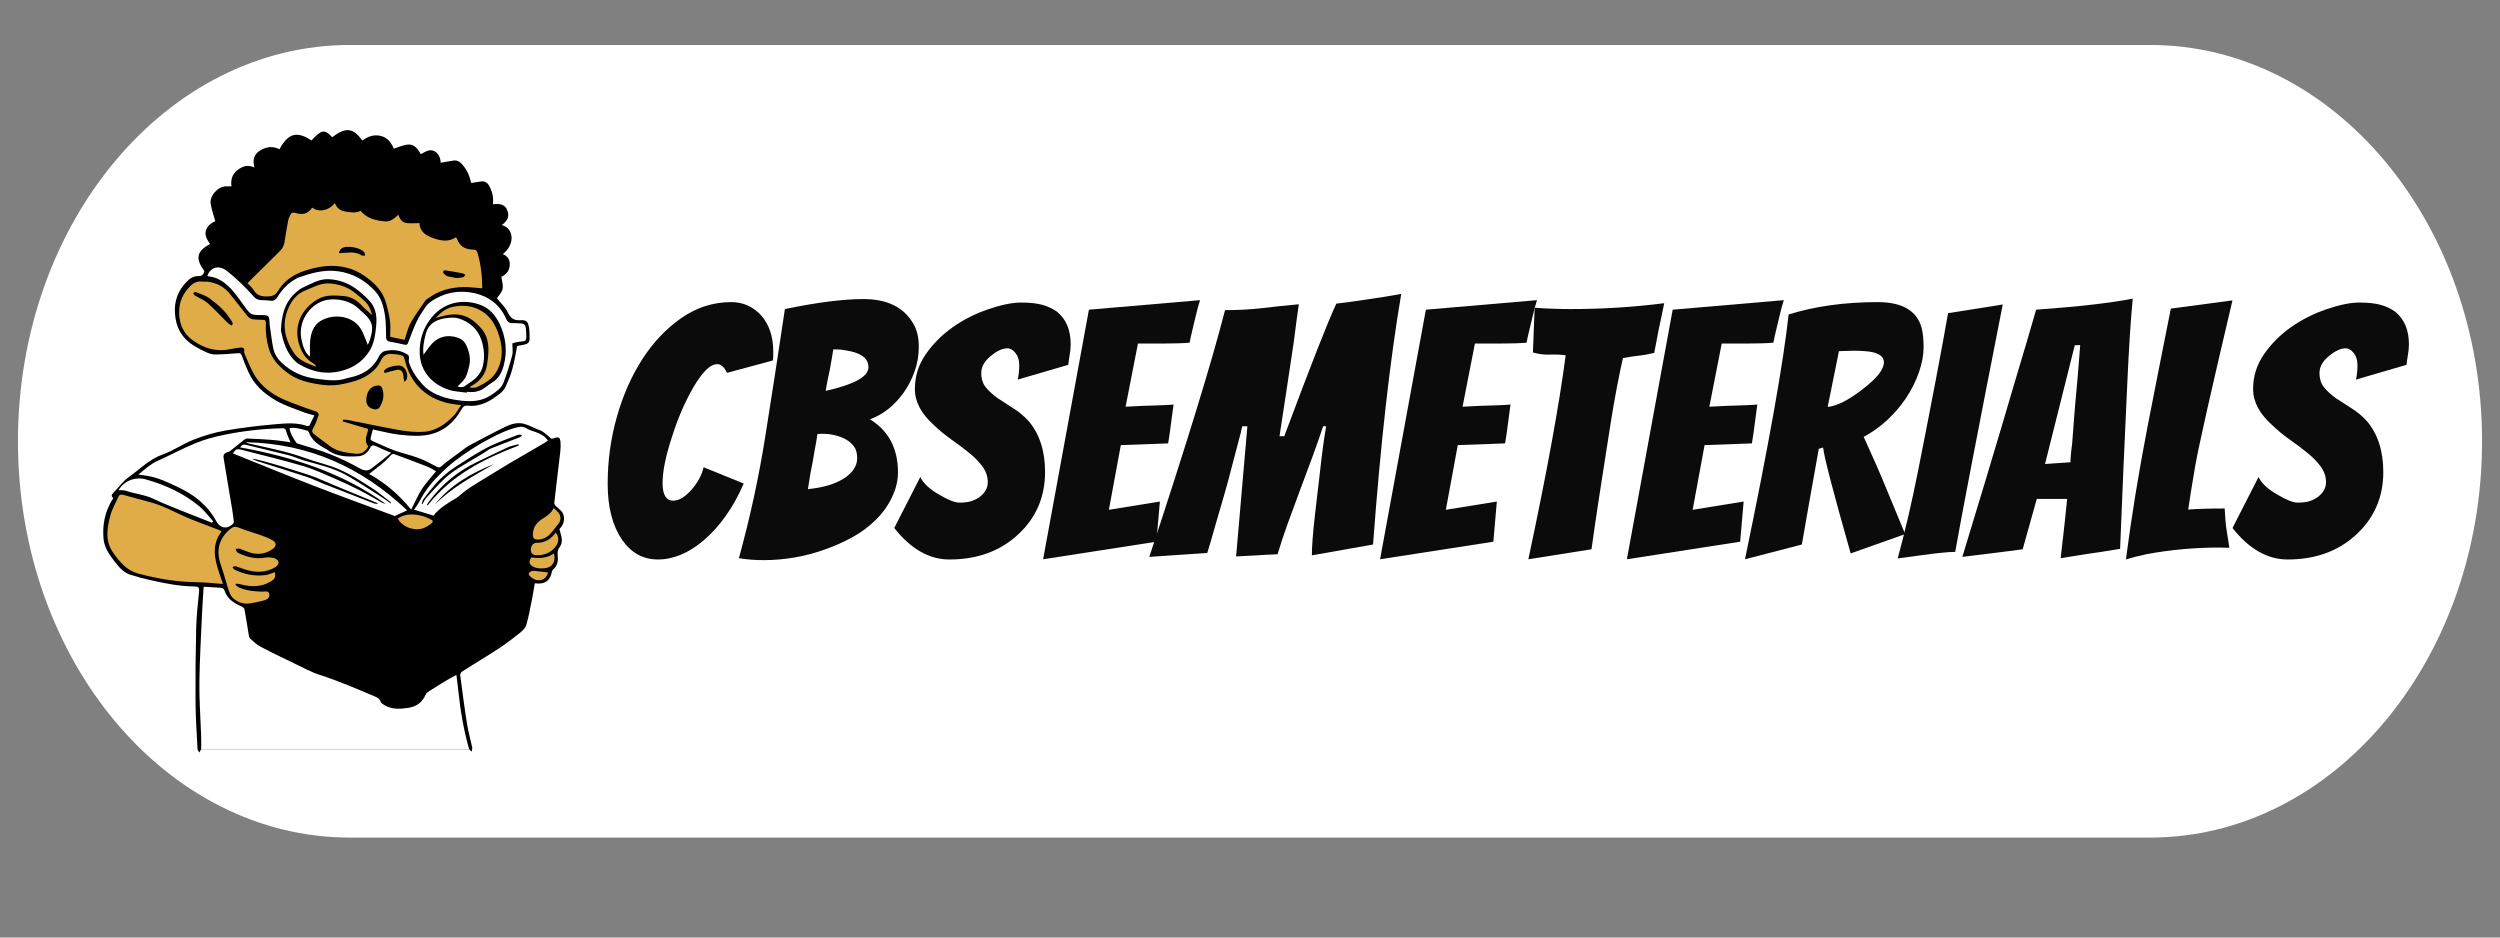 <?xml version="1.0" encoding="UTF-8"?> <svg xmlns="http://www.w3.org/2000/svg" xmlns:xlink="http://www.w3.org/1999/xlink" width="240" zoomAndPan="magnify" viewBox="0 0 180 67.5" height="90" preserveAspectRatio="xMidYMid meet" version="1.0"><rect x="0" y="0" width="180" height="67.5" fill="#808080" stroke="none"/><defs><g></g><clipPath id="7753884a67"><path d="M 1.293 3.238 L 178.73 3.238 L 178.73 60.305 L 1.293 60.305 Z M 1.293 3.238 " clip-rule="nonzero"></path></clipPath><clipPath id="6827480830"><path d="M 154.809 3.238 C 168.008 3.238 178.707 16.012 178.707 31.77 C 178.707 47.527 168.008 60.305 154.809 60.305 L 25.191 60.305 C 11.992 60.305 1.293 47.527 1.293 31.77 C 1.293 16.012 11.992 3.238 25.191 3.238 Z M 154.809 3.238 " clip-rule="nonzero"></path></clipPath><clipPath id="c8722665f2"><path d="M 7.363 9.117 L 40.863 9.117 L 40.863 54.531 L 7.363 54.531 Z M 7.363 9.117 " clip-rule="nonzero"></path></clipPath><clipPath id="f5e64316f1"><path d="M 16 27 L 40.863 27 L 40.863 51 L 16 51 Z M 16 27 " clip-rule="nonzero"></path></clipPath><clipPath id="b2cb178995"><path d="M 7.363 14 L 40.863 14 L 40.863 44 L 7.363 44 Z M 7.363 14 " clip-rule="nonzero"></path></clipPath></defs><g clip-path="url(#7753884a67)"><g clip-path="url(#6827480830)"><path fill="#ffffff" d="M 1.293 3.238 L 178.73 3.238 L 178.73 60.305 L 1.293 60.305 Z M 1.293 3.238 " fill-opacity="1" fill-rule="nonzero"></path></g></g><g fill="#0b0b0b" fill-opacity="1"><g transform="translate(42.768, 40.236)"><g><path d="M 5.703 -4.188 C 6.109 -4.188 6.539 -4.441 7 -4.953 C 7.469 -5.484 7.766 -6.031 7.891 -6.594 L 10.781 -5.422 C 10.039 -3.703 9.07 -2.332 7.875 -1.312 C 6.801 -0.406 5.707 0.047 4.594 0.047 C 3.539 0.047 2.68 -0.426 2.016 -1.375 C 1.328 -2.395 0.984 -3.734 0.984 -5.391 C 0.984 -7.055 1.203 -8.66 1.641 -10.203 C 2.078 -11.754 2.688 -13.141 3.469 -14.359 C 4.258 -15.586 5.203 -16.582 6.297 -17.344 C 7.391 -18.102 8.586 -18.484 9.891 -18.484 C 10.734 -18.484 11.453 -18.16 12.047 -17.516 C 12.617 -16.859 12.906 -15.992 12.906 -14.922 L 12.906 -14.609 C 12.906 -14.504 12.895 -14.395 12.875 -14.281 L 9.578 -13.391 C 9.379 -13.805 9.145 -14.016 8.875 -14.016 C 8.602 -14.016 8.316 -13.859 8.016 -13.547 C 7.723 -13.234 7.43 -12.828 7.141 -12.328 C 6.859 -11.836 6.582 -11.285 6.312 -10.672 C 6.051 -10.055 5.82 -9.438 5.625 -8.812 C 5.164 -7.426 4.938 -6.305 4.938 -5.453 C 4.938 -4.609 5.191 -4.188 5.703 -4.188 Z M 5.703 -4.188 "></path></g></g><g transform="translate(53.232, 40.236)"><g><path d="M 11.422 -6.219 C 11.422 -5.613 11.273 -5.016 10.984 -4.422 C 10.703 -3.828 10.316 -3.289 9.828 -2.812 C 9.348 -2.332 8.781 -1.91 8.125 -1.547 C 7.477 -1.191 6.789 -0.891 6.062 -0.641 C 4.656 -0.148 3.211 0.094 1.734 0.094 C 1.109 0.094 0.52 0.047 -0.031 -0.047 C 0.781 -2.992 1.422 -5.961 1.891 -8.953 C 2.367 -11.953 2.832 -14.961 3.281 -17.984 C 5.582 -18.461 7.469 -18.703 8.938 -18.703 C 10.656 -18.703 11.852 -18.109 12.531 -16.922 C 12.789 -16.484 12.922 -15.938 12.922 -15.281 C 12.922 -14.633 12.816 -14.031 12.609 -13.469 C 12.41 -12.914 12.145 -12.406 11.812 -11.938 C 11.145 -11.02 10.344 -10.391 9.406 -10.047 C 10.75 -9.223 11.422 -7.945 11.422 -6.219 Z M 4.938 -5.016 C 6.438 -5.172 7.488 -5.586 8.094 -6.266 C 8.352 -6.566 8.484 -6.895 8.484 -7.25 C 8.484 -7.613 8.406 -7.895 8.25 -8.094 C 8.094 -8.301 7.895 -8.473 7.656 -8.609 C 7.156 -8.867 6.617 -9 6.047 -9 L 5.828 -9 C 5.754 -9 5.688 -8.992 5.625 -8.984 C 5.562 -8.566 5.5 -8.203 5.438 -7.891 C 5.383 -7.578 5.332 -7.273 5.281 -6.984 C 5.227 -6.703 5.172 -6.406 5.109 -6.094 C 5.055 -5.781 5 -5.422 4.938 -5.016 Z M 6.219 -12.094 C 8.27 -12.551 9.297 -13.117 9.297 -13.797 C 9.297 -14.43 8.77 -14.832 7.719 -15 C 7.457 -15.051 7.227 -15.078 7.031 -15.078 L 6.766 -15.078 C 6.734 -14.891 6.695 -14.672 6.656 -14.422 C 6.613 -14.172 6.566 -13.906 6.516 -13.625 C 6.461 -13.352 6.406 -13.082 6.344 -12.812 C 6.289 -12.539 6.25 -12.301 6.219 -12.094 Z M 6.219 -12.094 "></path></g></g><g transform="translate(64.042, 40.236)"><g><path d="M 9.234 -12.906 C 9.305 -13.227 9.344 -13.57 9.344 -13.938 C 9.344 -14.301 9.254 -14.594 9.078 -14.812 C 8.898 -15.039 8.707 -15.156 8.5 -15.156 C 8.289 -15.156 8.086 -15.102 7.891 -15 C 7.691 -14.906 7.492 -14.773 7.297 -14.609 C 6.836 -14.234 6.609 -13.828 6.609 -13.391 C 6.609 -12.953 6.723 -12.598 6.953 -12.328 C 7.18 -12.055 7.461 -11.801 7.797 -11.562 C 8.141 -11.332 8.508 -11.094 8.906 -10.844 C 9.301 -10.602 9.672 -10.297 10.016 -9.922 C 10.805 -8.992 11.203 -7.77 11.203 -6.25 C 11.203 -4.406 10.523 -2.879 9.172 -1.672 C 7.891 -0.523 6.27 0.047 4.312 0.047 C 2.863 0.047 1.539 -0.707 0.344 -2.219 L 2.219 -5.891 C 2.445 -5.43 2.891 -5.016 3.547 -4.641 C 4.211 -4.242 4.707 -4.047 5.031 -4.047 C 5.363 -4.047 5.641 -4.078 5.859 -4.141 C 6.078 -4.211 6.281 -4.312 6.469 -4.438 C 6.875 -4.738 7.078 -5.098 7.078 -5.516 C 7.078 -5.93 6.945 -6.312 6.688 -6.656 C 6.426 -7.008 6.098 -7.344 5.703 -7.656 C 5.316 -7.969 4.898 -8.281 4.453 -8.594 C 4.004 -8.914 3.586 -9.258 3.203 -9.625 C 2.285 -10.445 1.828 -11.312 1.828 -12.219 C 1.828 -13.125 2.082 -13.953 2.594 -14.703 C 3.113 -15.461 3.766 -16.117 4.547 -16.672 C 5.328 -17.223 6.18 -17.656 7.109 -17.969 C 8.047 -18.289 8.832 -18.453 9.469 -18.453 C 10.113 -18.453 10.633 -18.395 11.031 -18.281 C 11.438 -18.164 11.789 -17.992 12.094 -17.766 C 12.727 -17.234 13.047 -16.461 13.047 -15.453 C 13.047 -15.203 13.023 -14.961 12.984 -14.734 C 12.941 -14.504 12.906 -14.25 12.875 -13.969 Z M 9.234 -12.906 "></path></g></g><g transform="translate(74.902, 40.236)"><g><path d="M 0.203 0.031 L 3.5 -17.938 L 11.5 -18.625 C 11.383 -18.25 11.285 -17.883 11.203 -17.531 C 11.117 -17.176 11.035 -16.828 10.953 -16.484 C 10.867 -16.141 10.801 -15.832 10.75 -15.562 C 10.258 -15.52 9.586 -15.5 8.734 -15.5 L 7.031 -15.5 L 6.141 -10.953 C 7.047 -11.004 7.801 -11.035 8.406 -11.047 C 9.02 -11.066 9.414 -11.086 9.594 -11.109 C 9.531 -10.629 9.469 -10.16 9.406 -9.703 C 9.352 -9.254 9.285 -8.789 9.203 -8.312 C 9.023 -8.301 8.742 -8.289 8.359 -8.281 C 7.984 -8.27 7.586 -8.254 7.172 -8.234 C 6.766 -8.223 6.305 -8.207 5.797 -8.188 L 4.938 -3.531 L 8.609 -4.125 L 8.359 -1.234 Z M 0.203 0.031 "></path></g></g><g transform="translate(83.515, 40.236)"><g><path d="M 8.953 -8.828 C 10.848 -13.91 12.098 -17.094 12.703 -18.375 C 13.547 -18.477 14.234 -18.57 14.766 -18.656 C 15.297 -18.738 15.75 -18.805 16.125 -18.859 C 16.508 -18.922 16.926 -18.992 17.375 -19.078 C 16.562 -14.305 15.883 -8.289 15.344 -1.031 L 10.938 -0.25 C 10.938 -0.844 11.008 -1.797 11.156 -3.109 L 11.5 -6.062 C 11.664 -7.562 11.82 -8.723 11.969 -9.547 L 11.75 -9.547 C 11.52 -8.836 11.258 -8.094 10.969 -7.312 C 10.676 -6.531 10.379 -5.734 10.078 -4.922 C 9.785 -4.117 9.492 -3.328 9.203 -2.547 C 8.922 -1.766 8.676 -1.023 8.469 -0.328 C 7.875 -0.305 7.367 -0.281 6.953 -0.25 L 5.484 -0.172 L 6.297 -9.547 L 5.922 -9.547 C 5.891 -9.336 5.801 -8.973 5.656 -8.453 C 5.52 -7.93 5.363 -7.336 5.188 -6.672 C 5.02 -6.004 4.832 -5.312 4.625 -4.594 C 4.414 -3.883 4.223 -3.223 4.047 -2.609 C 3.754 -1.555 3.539 -0.828 3.406 -0.422 L -0.766 -0.141 C 1.91 -8.234 3.727 -14.156 4.688 -17.906 C 5.625 -17.906 6.504 -17.953 7.328 -18.047 C 8.148 -18.148 9.039 -18.242 10 -18.328 C 9.945 -17.973 9.891 -17.562 9.828 -17.094 C 9.773 -16.633 9.711 -16.148 9.641 -15.641 C 9.566 -15.129 9.488 -14.609 9.406 -14.078 C 9.32 -13.547 9.219 -12.852 9.094 -12 C 8.969 -11.156 8.805 -10.098 8.609 -8.828 Z M 8.953 -8.828 "></path></g></g><g transform="translate(99.163, 40.236)"><g><path d="M 0.203 0.031 L 3.5 -17.938 L 11.5 -18.625 C 11.383 -18.25 11.285 -17.883 11.203 -17.531 C 11.117 -17.176 11.035 -16.828 10.953 -16.484 C 10.867 -16.141 10.801 -15.832 10.75 -15.562 C 10.258 -15.52 9.586 -15.5 8.734 -15.5 L 7.031 -15.5 L 6.141 -10.953 C 7.047 -11.004 7.801 -11.035 8.406 -11.047 C 9.02 -11.066 9.414 -11.086 9.594 -11.109 C 9.531 -10.629 9.469 -10.16 9.406 -9.703 C 9.352 -9.254 9.285 -8.789 9.203 -8.312 C 9.023 -8.301 8.742 -8.289 8.359 -8.281 C 7.984 -8.27 7.586 -8.254 7.172 -8.234 C 6.766 -8.223 6.305 -8.207 5.797 -8.188 L 4.938 -3.531 L 8.609 -4.125 L 8.359 -1.234 Z M 0.203 0.031 "></path></g></g><g transform="translate(107.776, 40.236)"><g><path d="M 2.594 -14.859 L 2.719 -18.078 C 3.57 -18.016 4.438 -17.984 5.312 -17.984 C 7.613 -17.984 9.859 -18.125 12.047 -18.406 L 11.766 -17.047 C 11.68 -16.672 11.602 -16.281 11.531 -15.875 C 11.457 -15.469 11.391 -15.117 11.328 -14.828 C 10.941 -14.734 10.562 -14.664 10.188 -14.625 C 9.812 -14.582 9.441 -14.523 9.078 -14.453 C 8.785 -13.191 8.488 -11.625 8.188 -9.75 C 7.531 -5.602 7.07 -2.582 6.812 -0.688 L 2.266 0.031 C 3.598 -6.219 4.492 -11.113 4.953 -14.656 C 4.566 -14.707 4.176 -14.723 3.781 -14.703 C 3.383 -14.691 2.988 -14.742 2.594 -14.859 Z M 2.594 -14.859 "></path></g></g><g transform="translate(116.933, 40.236)"><g><path d="M 0.203 0.031 L 3.5 -17.938 L 11.5 -18.625 C 11.383 -18.25 11.285 -17.883 11.203 -17.531 C 11.117 -17.176 11.035 -16.828 10.953 -16.484 C 10.867 -16.141 10.801 -15.832 10.75 -15.562 C 10.258 -15.52 9.586 -15.5 8.734 -15.5 L 7.031 -15.5 L 6.141 -10.953 C 7.047 -11.004 7.801 -11.035 8.406 -11.047 C 9.02 -11.066 9.414 -11.086 9.594 -11.109 C 9.531 -10.629 9.469 -10.16 9.406 -9.703 C 9.352 -9.254 9.285 -8.789 9.203 -8.312 C 9.023 -8.301 8.742 -8.289 8.359 -8.281 C 7.984 -8.27 7.586 -8.254 7.172 -8.234 C 6.766 -8.223 6.305 -8.207 5.797 -8.188 L 4.938 -3.531 L 8.609 -4.125 L 8.359 -1.234 Z M 0.203 0.031 "></path></g></g><g transform="translate(125.546, 40.236)"><g><path d="M 7.703 -0.391 C 6.43 -4.867 5.77 -7.41 5.719 -8.016 L 5.406 -7.922 C 4.863 -4.891 4.457 -2.594 4.188 -1.031 L 0.094 0.031 C 1.812 -8.25 2.859 -14.125 3.234 -17.594 C 5.141 -18.188 7.273 -18.484 9.641 -18.484 C 11.422 -18.484 12.477 -17.863 12.812 -16.625 C 12.906 -16.25 12.953 -15.781 12.953 -15.219 C 12.953 -14.664 12.836 -14.062 12.609 -13.406 C 12.379 -12.758 12.066 -12.141 11.672 -11.547 C 10.848 -10.348 9.836 -9.426 8.641 -8.781 C 9.273 -7.406 9.844 -6.102 10.344 -4.875 C 10.852 -3.645 11.281 -2.613 11.625 -1.781 Z M 7.938 -14.984 L 6.859 -14.953 L 6.047 -10.938 C 6.703 -11 7.531 -11.414 8.531 -12.188 C 9.57 -12.977 10.094 -13.629 10.094 -14.141 C 10.094 -14.617 9.641 -14.891 8.734 -14.953 C 8.473 -14.973 8.207 -14.984 7.938 -14.984 Z M 7.938 -14.984 "></path></g></g><g transform="translate(136.776, 40.236)"><g><path d="M 7.422 -18.312 C 5.547 -8.77 4.406 -2.832 4 -0.5 C 3.539 -0.5 2.742 -0.422 1.609 -0.266 C 0.473 -0.117 -0.109 -0.039 -0.141 -0.031 C 0.379 -1.938 0.863 -4.016 1.312 -6.266 C 2.332 -11.41 3.055 -15.219 3.484 -17.688 Z M 7.422 -18.312 "></path></g></g><g transform="translate(141.836, 40.236)"><g><path d="M 4.812 -4.312 L 3.797 -0.688 C 3.422 -0.633 2.984 -0.578 2.484 -0.516 C 1.984 -0.453 1.484 -0.391 0.984 -0.328 C 0.492 -0.273 -0.016 -0.211 -0.547 -0.141 C 0.129 -2.379 0.703 -4.27 1.172 -5.812 C 1.641 -7.363 2.02 -8.633 2.312 -9.625 C 2.613 -10.625 2.906 -11.613 3.188 -12.594 C 3.477 -13.57 3.758 -14.516 4.031 -15.422 C 4.301 -16.336 4.547 -17.176 4.766 -17.938 C 7.805 -18.156 10.125 -18.422 11.719 -18.734 C 11.57 -17.098 11.445 -15.172 11.344 -12.953 C 11.133 -8.523 10.957 -4.445 10.812 -0.719 C 10.312 -0.633 9.828 -0.555 9.359 -0.484 C 8.891 -0.422 8.406 -0.348 7.906 -0.266 C 7.406 -0.18 6.945 -0.109 6.531 -0.047 C 6.719 -1.629 6.875 -3.051 7 -4.312 Z M 5.406 -6.828 L 7.234 -6.953 C 7.234 -7.055 7.242 -7.227 7.266 -7.469 C 7.285 -7.707 7.316 -7.984 7.359 -8.297 C 7.484 -10.055 7.617 -11.691 7.766 -13.203 L 7.938 -15.391 L 7.547 -15.375 Z M 5.406 -6.828 "></path></g></g><g transform="translate(152.769, 40.236)"><g><path d="M 4.781 -3.547 C 5.406 -3.598 6.281 -3.625 7.406 -3.625 C 7.438 -2.988 7.484 -2.469 7.547 -2.062 C 7.617 -1.656 7.664 -1.359 7.688 -1.172 C 7.707 -0.984 7.727 -0.859 7.75 -0.797 L 6.984 -0.812 C 5.254 -0.812 3.535 -0.656 1.828 -0.344 C 1.266 -0.227 0.754 -0.098 0.297 0.047 C 0.691 -2.992 1.211 -6.191 1.859 -9.547 C 2.516 -12.898 3.07 -15.723 3.531 -18.016 L 7.969 -18.609 C 6.438 -12.117 5.539 -8.133 5.281 -6.656 C 5.031 -5.176 4.863 -4.141 4.781 -3.547 Z M 4.781 -3.547 "></path></g></g><g transform="translate(160.395, 40.236)"><g><path d="M 9.234 -12.906 C 9.305 -13.227 9.344 -13.57 9.344 -13.938 C 9.344 -14.301 9.254 -14.594 9.078 -14.812 C 8.898 -15.039 8.707 -15.156 8.5 -15.156 C 8.289 -15.156 8.086 -15.102 7.891 -15 C 7.691 -14.906 7.492 -14.773 7.297 -14.609 C 6.836 -14.234 6.609 -13.828 6.609 -13.391 C 6.609 -12.953 6.723 -12.598 6.953 -12.328 C 7.18 -12.055 7.461 -11.801 7.797 -11.562 C 8.141 -11.332 8.508 -11.094 8.906 -10.844 C 9.301 -10.602 9.672 -10.297 10.016 -9.922 C 10.805 -8.992 11.203 -7.77 11.203 -6.25 C 11.203 -4.406 10.523 -2.879 9.172 -1.672 C 7.891 -0.523 6.27 0.047 4.312 0.047 C 2.863 0.047 1.539 -0.707 0.344 -2.219 L 2.219 -5.891 C 2.445 -5.43 2.891 -5.016 3.547 -4.641 C 4.211 -4.242 4.707 -4.047 5.031 -4.047 C 5.363 -4.047 5.641 -4.078 5.859 -4.141 C 6.078 -4.211 6.281 -4.312 6.469 -4.438 C 6.875 -4.738 7.078 -5.098 7.078 -5.516 C 7.078 -5.93 6.945 -6.312 6.688 -6.656 C 6.426 -7.008 6.098 -7.344 5.703 -7.656 C 5.316 -7.969 4.898 -8.281 4.453 -8.594 C 4.004 -8.914 3.586 -9.258 3.203 -9.625 C 2.285 -10.445 1.828 -11.312 1.828 -12.219 C 1.828 -13.125 2.082 -13.953 2.594 -14.703 C 3.113 -15.461 3.766 -16.117 4.547 -16.672 C 5.328 -17.223 6.18 -17.656 7.109 -17.969 C 8.047 -18.289 8.832 -18.453 9.469 -18.453 C 10.113 -18.453 10.633 -18.395 11.031 -18.281 C 11.438 -18.164 11.789 -17.992 12.094 -17.766 C 12.727 -17.234 13.047 -16.461 13.047 -15.453 C 13.047 -15.203 13.023 -14.961 12.984 -14.734 C 12.941 -14.504 12.906 -14.25 12.875 -13.969 Z M 9.234 -12.906 "></path></g></g></g><g clip-path="url(#c8722665f2)"><path fill="#000000" d="M 40.59 37.141 C 40.52 36.797 40.246 36.66 40.035 36.453 C 39.969 36.387 39.902 36.27 39.91 36.188 C 40.047 34.953 40.203 33.727 40.344 32.492 C 40.371 32.254 40.375 32.012 40.352 31.773 C 40.328 31.578 40.242 31.422 39.984 31.523 C 39.875 31.57 39.754 31.578 39.699 31.59 C 39.477 31.402 39.301 31.23 39.098 31.094 C 38.953 30.996 38.777 30.941 38.613 30.875 C 38.328 30.754 38.051 30.605 37.754 30.52 C 37.277 30.387 36.809 30.523 36.383 30.73 C 35.492 31.164 34.621 31.633 33.746 32.094 C 33.609 32.168 33.492 32.27 33.367 32.363 C 33.039 32.602 32.715 32.84 32.391 33.082 C 32.191 33.234 31.98 33.375 31.805 33.551 C 31.668 33.688 31.578 33.676 31.414 33.586 C 30.984 33.355 30.547 33.129 30.09 32.961 C 29.543 32.758 28.965 32.641 28.418 32.438 C 27.859 32.234 27.324 31.98 26.785 31.738 C 26.73 31.715 26.664 31.625 26.676 31.582 C 26.719 31.359 26.789 31.141 26.848 30.918 C 27.492 31.051 28.086 31.219 28.688 31.289 C 29.328 31.359 29.988 31.426 30.617 31.34 C 31.801 31.184 32.664 30.492 33.242 29.453 C 33.34 29.277 33.449 29.184 33.668 29.207 C 34.605 29.312 35.344 28.863 36.031 28.305 C 36.18 28.184 36.32 28.02 36.398 27.848 C 36.586 27.441 36.762 27.027 36.879 26.598 C 37.031 26.055 37.117 25.496 37.238 24.91 C 37.395 24.883 37.598 24.848 37.797 24.801 C 37.996 24.758 38.125 24.629 38.129 24.426 C 38.133 24.148 38.133 23.871 38.09 23.602 C 38.023 23.156 37.906 23.031 37.465 23.055 C 37.012 23.082 36.773 22.93 36.57 22.512 C 36.379 22.109 36.023 21.785 35.777 21.477 C 35.918 21.262 36.137 21.047 36.188 20.797 C 36.242 20.531 36.137 20.234 36.098 19.926 C 36.395 19.797 36.648 19.566 36.695 19.156 C 36.742 18.754 36.598 18.457 36.199 18.293 C 37.004 17.703 37.113 16.508 36.129 16.199 C 36.512 15.938 36.703 15.609 36.531 15.156 C 36.348 14.668 35.938 14.656 35.488 14.707 C 35.551 14.223 35.445 13.805 35.238 13.406 C 35.113 13.168 34.926 13.031 34.652 13.062 C 34.41 13.09 34.172 13.141 33.93 13.18 C 33.793 12.594 33.598 12.203 33.273 11.828 C 33.109 11.645 32.914 11.523 32.664 11.559 C 32.355 11.602 32.047 11.664 31.73 11.719 C 31.715 11.383 31.59 11.043 31.262 10.879 C 30.922 10.711 30.605 10.934 30.301 11.102 C 30.105 10.746 29.848 10.406 29.453 10.406 C 29.09 10.406 28.727 10.59 28.352 10.699 C 28.184 10.297 27.918 9.906 27.41 9.785 C 26.918 9.664 26.48 9.832 26.082 10.121 C 25.441 9.195 24.887 9.137 23.918 9.879 C 23.367 9.285 23.156 9.32 22.426 10.113 C 21.379 9.418 20.746 9.59 20.121 10.746 C 19.668 10.512 19.23 10.551 18.781 10.805 C 18.281 11.086 18.176 11.492 18.316 12.062 C 17.824 11.82 17.441 11.984 17.094 12.25 C 16.723 12.535 16.602 12.938 16.664 13.414 C 16.508 13.414 16.391 13.41 16.27 13.414 C 15.676 13.43 15.066 14.113 15.172 14.699 C 15.242 15.109 15.383 15.504 15.5 15.922 C 15.223 16.055 14.922 16.25 14.824 16.602 C 14.719 16.973 14.926 17.281 15.125 17.574 C 14.039 18.121 14.141 18.738 14.715 19.523 C 14.66 19.758 14.547 19.887 14.273 19.879 C 13.941 19.871 13.672 20.043 13.438 20.285 C 12.812 20.926 12.535 21.672 12.598 22.582 C 12.668 23.582 13.09 24.34 13.926 24.871 C 14.223 25.059 14.539 25.223 14.863 25.367 C 15.062 25.453 15.289 25.527 15.5 25.523 C 16.051 25.52 16.602 25.469 17.148 25.43 C 17.297 25.418 17.355 25.465 17.406 25.605 C 17.551 26 17.707 26.391 17.879 26.777 C 18.293 27.707 19.027 28.355 19.875 28.844 C 20.512 29.211 21.23 29.43 21.918 29.703 C 22.125 29.781 22.344 29.828 22.633 29.91 C 22.504 30.18 22.402 30.402 22.289 30.621 C 22.266 30.66 22.164 30.691 22.117 30.676 C 21.344 30.398 20.547 30.484 19.762 30.551 C 18.562 30.656 17.363 30.801 16.176 31.008 C 15.414 31.145 14.652 31.375 13.93 31.66 C 13.172 31.957 12.484 32.449 11.723 32.719 C 10.758 33.055 10.078 33.777 9.285 34.34 C 8.859 34.641 8.543 35.094 8.172 35.473 C 8.043 35.605 7.965 35.73 8.16 35.859 C 8.117 35.93 8.09 35.973 8.062 36.016 C 7.539 36.883 7.363 37.832 7.457 38.824 C 7.52 39.473 7.914 39.984 8.297 40.484 C 8.586 40.863 8.91 41.227 9.379 41.379 C 9.859 41.535 10.352 41.664 10.848 41.773 C 11.898 42.012 12.957 42.215 14.039 42.227 C 14.273 42.23 14.355 42.312 14.336 42.551 C 14.254 43.434 14.148 44.32 14.125 45.203 C 14.082 46.988 14.066 48.773 14.078 50.559 C 14.086 51.688 14.164 52.812 14.223 53.941 C 14.227 54.023 14.309 54.102 14.355 54.18 C 14.402 54.098 14.484 53.941 14.484 53.941 L 33.785 53.941 C 33.773 53.926 33.766 53.914 33.762 53.898 C 33.785 53.98 33.887 54.043 33.953 54.117 C 33.969 54.016 34.02 53.914 34 53.824 C 33.883 53.266 33.723 52.719 33.633 52.16 C 33.445 50.988 33.293 49.809 33.137 48.629 C 33.125 48.543 33.191 48.406 33.262 48.359 C 33.715 48.062 34.18 47.785 34.637 47.496 C 35.133 47.188 35.633 46.883 36.117 46.555 C 36.578 46.238 37.023 45.898 37.457 45.547 C 37.637 45.398 37.836 45.207 37.895 44.996 C 38.066 44.402 38.172 43.793 38.297 43.184 C 38.375 42.789 38.438 42.391 38.508 41.996 C 39.227 42.102 39.617 41.801 39.738 41.16 C 39.746 41.105 39.777 41.039 39.82 41.008 C 40.125 40.754 40.195 40.422 40.156 40.051 C 40.133 39.809 40.141 39.59 40.309 39.371 C 40.406 39.242 40.461 39.035 40.453 38.867 C 40.438 38.621 40.348 38.379 40.281 38.098 C 40.504 37.859 40.672 37.555 40.59 37.141 Z M 40.59 37.141 " fill-opacity="1" fill-rule="nonzero"></path></g><path fill="#ffffff" d="M 33.762 53.895 C 33.766 53.914 33.773 53.926 33.785 53.941 L 14.484 53.941 C 14.484 53.938 14.484 53.938 14.484 53.938 C 14.496 53.574 14.488 53.211 14.477 52.852 C 14.434 51.602 14.34 50.352 14.355 49.105 C 14.379 47.406 14.48 45.711 14.555 44.016 C 14.582 43.441 14.625 42.867 14.664 42.246 C 15.066 42.27 15.484 42.293 15.902 42.32 C 16.051 42.328 16.121 42.398 16.172 42.543 C 16.379 43.137 16.863 43.441 17.41 43.676 C 17.492 43.711 17.59 43.805 17.605 43.883 C 17.715 44.469 17.801 45.055 17.898 45.641 C 17.922 45.758 17.934 45.906 18.008 45.977 C 18.246 46.195 18.488 46.422 18.773 46.57 C 19.555 46.984 20.355 47.367 21.156 47.75 C 21.77 48.043 22.371 48.383 23.016 48.59 C 24.379 49.027 25.688 49.594 27.004 50.152 C 27.18 50.227 27.332 50.301 27.402 50.516 C 27.434 50.617 27.566 50.707 27.676 50.77 C 28.211 51.086 28.781 51.059 29.379 50.969 C 29.996 50.875 30.406 50.574 30.648 50.012 C 30.688 49.926 30.77 49.848 30.852 49.797 C 31.242 49.543 31.637 49.297 32.035 49.055 C 32.297 48.898 32.566 48.754 32.859 48.59 C 32.914 49.023 32.965 49.402 33.004 49.785 C 33.148 51.176 33.387 52.551 33.762 53.895 Z M 34.23 21.125 C 35.207 21.355 36.02 21.973 36.441 22.953 C 36.547 23.203 36.691 23.289 36.953 23.266 C 37.133 23.246 37.312 23.289 37.496 23.289 C 37.75 23.285 37.844 23.43 37.863 23.656 C 37.867 23.68 37.871 23.707 37.871 23.73 C 37.926 24.742 37.961 24.492 37.121 24.652 C 37.027 24.672 36.938 24.707 36.887 24.719 C 36.887 25.047 36.945 25.336 36.875 25.594 C 36.703 26.246 36.5 26.895 36.262 27.527 C 36.109 27.945 35.742 28.191 35.375 28.438 C 34.711 28.887 33.996 28.934 33.227 28.848 C 32.418 28.758 31.645 28.586 30.957 28.137 C 30.746 27.996 30.547 27.824 30.379 27.633 C 29.973 27.172 29.621 26.668 29.441 26.07 C 29.414 25.969 29.457 25.852 29.449 25.738 C 29.445 25.676 29.426 25.582 29.379 25.555 C 28.863 25.211 28.285 25.129 27.699 25.281 C 27.535 25.32 27.359 25.504 27.281 25.664 C 26.832 26.59 26.047 27.016 25.09 27.203 C 25.066 27.207 25.039 27.211 25.016 27.219 C 24.273 27.492 23.531 27.363 22.773 27.27 C 21.836 27.152 21.027 26.801 20.328 26.16 C 19.996 25.855 19.762 25.5 19.672 25.074 C 19.555 24.492 19.496 23.902 19.41 23.316 C 19.406 23.266 19.41 23.211 19.406 23.16 C 19.379 22.742 19.328 22.695 18.906 22.688 C 18.898 22.688 18.891 22.688 18.879 22.688 C 18.066 22.684 18.066 22.684 17.59 22.035 C 17.348 21.703 17.113 21.359 16.848 21.043 C 16.367 20.465 15.812 19.984 15.02 19.895 C 14.988 19.891 14.957 19.875 14.926 19.867 C 15.16 19.227 15.758 19.062 16.324 19.5 C 16.691 19.785 17.039 20.098 17.375 20.418 C 17.68 20.707 17.969 21.016 18.25 21.332 C 18.402 21.508 18.566 21.609 18.805 21.609 C 19.035 21.613 19.27 21.629 19.5 21.652 C 19.715 21.676 19.859 21.582 19.969 21.402 C 20.305 20.848 20.734 20.387 21.312 20.074 C 21.355 20.051 21.398 20.016 21.445 19.996 C 22.383 19.672 23.309 19.391 24.34 19.531 C 25.418 19.68 26.27 20.176 26.992 20.945 C 27.453 21.434 27.617 22.059 27.715 22.688 C 27.801 23.215 27.781 23.766 27.801 24.305 C 27.805 24.5 27.906 24.57 28.082 24.602 C 28.43 24.664 28.773 24.734 29.113 24.812 C 29.258 24.848 29.324 24.832 29.383 24.676 C 29.578 24.156 29.77 23.633 30.012 23.129 C 30.184 22.766 30.418 22.434 30.637 22.098 C 30.723 21.969 30.836 21.852 30.957 21.766 C 31.949 21.047 33.094 20.852 34.23 21.125 Z M 26.625 21.688 C 26.398 21.43 26.141 21.199 25.875 20.98 C 25.234 20.449 24.508 20.137 23.664 20.102 C 22.969 20.07 22.41 20.43 21.82 20.699 C 21.641 20.777 21.48 20.902 21.332 21.031 C 20.547 21.711 20.262 22.605 20.227 23.816 C 20.387 24.527 20.59 25.418 21.328 26.07 C 21.387 26.121 21.449 26.172 21.516 26.211 C 22.531 26.824 23.605 27.004 24.758 26.656 C 25.574 26.41 26.223 25.926 26.648 25.191 C 26.938 24.688 27.02 24.109 27.078 23.531 C 27.152 22.852 27.098 22.215 26.625 21.688 Z M 34.668 21.984 C 33.461 21.504 32.051 21.691 31.105 22.824 C 30.469 23.586 30.184 24.473 30.219 25.453 C 30.266 26.75 31.129 27.672 32.297 28.062 C 32.715 28.199 33.176 28.207 33.617 28.273 C 33.617 28.25 33.617 28.227 33.617 28.207 C 34.105 28.281 34.547 28.191 34.941 27.895 C 35.098 27.773 35.254 27.645 35.422 27.547 C 35.898 27.27 36.133 26.82 36.266 26.324 C 36.539 25.285 36.426 24.266 35.965 23.305 C 35.688 22.73 35.277 22.227 34.668 21.984 Z M 12.809 35.07 C 13.988 35.621 14.961 36.387 15.59 37.555 C 15.871 38.074 16.434 38.113 16.809 37.672 C 16.836 37.645 16.836 37.578 16.832 37.531 C 16.801 37.273 16.773 37.016 16.73 36.762 C 16.523 35.496 16.309 34.234 16.098 32.969 C 16.062 32.734 16.172 32.605 16.402 32.551 C 16.496 32.531 16.582 32.465 16.656 32.402 C 16.969 32.156 17.27 31.902 17.582 31.66 C 17.645 31.609 17.738 31.57 17.816 31.574 C 18.418 31.602 19.023 31.625 19.621 31.676 C 20.059 31.711 20.488 31.789 20.918 31.848 C 20.809 31.578 20.68 31.332 20.613 31.07 C 20.566 30.875 20.496 30.832 20.305 30.836 C 18.891 30.871 17.484 31.027 16.098 31.316 C 15.41 31.457 14.719 31.645 14.07 31.91 C 13.141 32.289 12.258 32.777 11.336 33.188 C 10.82 33.418 10.426 33.789 9.969 34.168 C 10.238 34.207 10.465 34.238 10.688 34.277 C 11.445 34.41 12.125 34.75 12.809 35.07 Z M 27.598 33.316 C 27.27 33.594 26.922 33.852 26.574 34.125 C 27.738 34.766 28.738 35.625 29.605 36.691 C 29.887 36.141 30.094 35.645 30.383 35.199 C 30.672 34.758 31.043 34.371 31.398 33.934 C 31.184 33.816 30.992 33.688 30.781 33.602 C 29.98 33.289 29.18 32.988 28.371 32.691 C 28.32 32.672 28.227 32.699 28.184 32.738 C 27.984 32.926 27.809 33.141 27.598 33.316 Z M 27.598 33.316 " fill-opacity="1" fill-rule="nonzero"></path><g clip-path="url(#f5e64316f1)"><path fill="#000000" d="M 27.934 43.066 C 27.859 44.094 27.73 45.121 27.668 46.152 C 27.621 46.906 27.652 47.668 27.641 48.426 C 27.633 48.977 27.617 49.523 27.602 50.105 C 27.066 49.883 26.582 49.684 26.098 49.488 C 25.203 49.133 24.301 48.793 23.41 48.43 C 22.727 48.148 22.051 47.848 21.375 47.543 C 20.516 47.148 19.668 46.723 18.805 46.336 C 18.43 46.172 18.168 45.965 18.121 45.523 C 18.062 44.938 17.961 44.352 17.879 43.793 C 18.285 43.711 18.719 43.652 19.137 43.531 C 19.547 43.414 19.754 43.078 19.652 42.734 C 19.609 42.582 19.477 42.457 19.375 42.301 C 19.469 42.242 19.59 42.168 19.707 42.086 C 20.035 41.852 20.148 41.555 20.07 41.164 C 20.059 41.102 20.066 41 20.105 40.969 C 20.477 40.684 20.363 40.129 19.859 39.949 C 19.82 39.938 19.781 39.918 19.641 39.867 C 19.746 39.805 19.824 39.781 19.875 39.73 C 20.184 39.438 20.168 38.992 19.812 38.758 C 19.566 38.594 19.285 38.469 19.008 38.359 C 18.445 38.141 17.879 37.941 17.312 37.734 C 17.156 37.68 17.074 37.586 17.047 37.406 C 16.859 36.172 16.656 34.941 16.449 33.711 C 16.406 33.477 16.324 33.246 16.27 33.012 C 16.254 32.953 16.254 32.863 16.289 32.824 C 16.316 32.797 16.414 32.812 16.469 32.836 C 17.363 33.195 18.258 33.551 19.148 33.926 C 19.836 34.215 20.512 34.543 21.203 34.824 C 21.961 35.129 22.734 35.406 23.5 35.688 C 24.41 36.027 25.324 36.367 26.238 36.688 C 26.848 36.902 27.469 37.078 28.074 37.297 C 28.16 37.328 28.234 37.508 28.234 37.621 C 28.238 38.07 28.215 38.516 28.188 38.965 C 28.105 40.332 28.031 41.699 27.934 43.066 Z M 38.086 40.91 C 37.82 40.605 37.812 40.473 38.004 40.121 C 38.043 40.055 38.051 39.969 38.051 39.895 C 38.051 39.684 37.973 39.441 38.051 39.277 C 38.176 39.023 38.164 38.805 38.145 38.543 C 38.102 37.891 38.398 37.391 38.984 37.094 C 39.348 36.914 39.543 36.656 39.594 36.242 C 39.727 35.086 39.891 33.938 40.039 32.785 C 40.078 32.465 40.105 32.141 40.148 31.734 C 39.934 31.828 39.781 31.879 39.648 31.961 C 38.539 32.625 37.426 33.281 36.332 33.965 C 35.281 34.617 34.176 35.188 33.227 35.992 C 33.074 36.117 32.891 36.207 32.727 36.316 C 32.352 36.559 31.98 36.805 31.609 37.059 C 31.543 37.102 31.465 37.18 31.457 37.246 C 31.422 37.512 31.406 37.781 31.402 38.051 C 31.379 38.867 31.379 39.688 31.344 40.504 C 31.324 41.031 31.262 41.551 31.219 42.074 C 31.141 42.984 31.059 43.895 30.992 44.801 C 30.902 46.047 30.828 47.297 30.742 48.543 C 30.723 48.867 30.691 49.191 30.664 49.543 C 31.539 49 32.363 48.484 33.188 47.973 C 33.594 47.719 34.008 47.473 34.418 47.223 C 34.934 46.914 35.457 46.613 35.965 46.289 C 36.441 45.98 36.891 45.637 37.367 45.324 C 37.574 45.184 37.715 45.02 37.758 44.773 C 37.918 43.859 38.074 42.941 38.219 42.023 C 38.234 41.945 38.184 41.824 38.121 41.766 C 37.785 41.453 37.773 41.254 38.086 40.91 Z M 31 41.508 C 31.059 40.66 31.098 39.809 31.141 38.957 C 31.152 38.691 31.141 38.43 31.141 38.117 C 30.699 38.461 30.215 38.508 29.691 38.449 C 29.156 38.383 28.742 38.148 28.406 37.66 C 28.406 38.141 28.422 38.547 28.402 38.949 C 28.336 40.285 28.266 41.617 28.188 42.949 C 28.152 43.535 28.094 44.117 28.047 44.699 C 27.992 45.371 27.922 46.039 27.895 46.711 C 27.844 47.879 27.824 49.051 27.777 50.223 C 27.773 50.379 27.82 50.441 27.961 50.508 C 28.586 50.797 29.215 50.652 29.832 50.5 C 30.109 50.43 30.324 50.176 30.359 49.883 C 30.438 49.223 30.477 48.562 30.52 47.902 C 30.605 46.715 30.672 45.527 30.762 44.34 C 30.832 43.398 30.93 42.453 31 41.508 Z M 26.867 29.137 C 27 29.242 27.133 29.219 27.195 29.051 C 27.262 28.875 27.305 28.695 27.34 28.566 C 27.32 28.402 27.32 28.301 27.297 28.199 C 27.23 27.938 27.105 27.902 26.902 28.074 C 26.73 28.219 26.586 28.707 26.676 28.91 C 26.711 28.996 26.789 29.078 26.867 29.137 Z M 26.867 29.137 " fill-opacity="1" fill-rule="nonzero"></path></g><path fill="#ffffff" d="M 29.812 36.695 C 30.277 36.836 30.715 36.973 31.215 37.125 C 31.621 36.582 32.234 36.23 32.84 35.867 C 33.023 35.758 33.176 35.598 33.344 35.465 C 33.527 35.324 33.715 35.184 33.91 35.059 C 34.402 34.746 34.902 34.441 35.402 34.137 C 35.836 33.871 36.266 33.605 36.703 33.348 C 37.562 32.84 38.43 32.344 39.289 31.84 C 39.34 31.809 39.387 31.77 39.449 31.719 C 39.238 31.402 38.934 31.246 38.602 31.121 C 38.375 31.035 38.129 30.98 37.934 30.855 C 37.711 30.711 37.52 30.703 37.266 30.762 C 36.508 30.938 35.824 31.285 35.148 31.641 C 34.316 32.074 33.543 32.598 32.789 33.16 C 32.316 33.512 31.91 33.914 31.504 34.32 C 30.961 34.859 30.523 35.473 30.172 36.152 C 30.066 36.352 29.922 36.531 29.812 36.695 Z M 31.281 36.359 C 32.41 34.93 33.926 34.066 35.574 33.41 C 34.066 34.285 32.52 35.094 31.281 36.359 Z M 30.789 36.391 C 30.773 36.375 30.754 36.363 30.738 36.348 C 30.801 36.25 30.855 36.152 30.926 36.059 C 31.852 34.84 33 33.895 34.395 33.242 C 35.117 32.902 35.828 32.539 36.555 32.211 C 36.797 32.098 37.066 32.059 37.324 31.984 C 37.336 32.016 37.344 32.043 37.352 32.074 C 34.848 33.031 32.496 34.215 30.789 36.391 Z M 30.477 35.949 C 30.758 35.578 31.043 35.215 31.344 34.863 C 31.547 34.629 31.77 34.41 32.004 34.207 C 32.242 34 32.492 33.805 32.762 33.633 C 33.523 33.152 34.273 32.641 35.07 32.227 C 35.777 31.859 36.543 31.605 37.285 31.312 C 37.363 31.281 37.465 31.309 37.555 31.309 C 37.559 31.336 37.566 31.359 37.57 31.387 C 37.527 31.418 37.484 31.457 37.438 31.477 C 36.734 31.75 36.027 32.016 35.324 32.301 C 35.152 32.371 35.012 32.508 34.848 32.605 C 34.223 32.98 33.582 33.34 32.965 33.73 C 32.621 33.953 32.285 34.199 31.988 34.48 C 31.535 34.91 31.113 35.379 30.691 35.844 C 30.578 35.973 30.508 36.141 30.418 36.289 C 30.398 36.285 30.379 36.281 30.363 36.277 C 30.398 36.164 30.41 36.035 30.477 35.949 Z M 25.953 35.328 C 25.426 35.059 24.891 34.801 24.344 34.566 C 23.523 34.215 22.711 33.82 21.859 33.566 C 20.375 33.121 18.863 32.77 17.367 32.379 C 17.062 32.301 16.941 32.355 16.777 32.648 C 18.715 33.426 20.648 34.223 22.598 34.977 C 24.551 35.734 26.523 36.445 28.418 37.152 C 28.754 37 29.016 36.883 29.312 36.746 C 26.059 33.656 22.242 31.938 17.738 31.84 C 17.781 31.895 17.836 31.914 17.895 31.93 C 19.262 32.238 20.641 32.492 21.965 32.98 C 22.793 33.281 23.676 33.461 24.48 33.82 C 25.27 34.168 26.004 34.648 26.738 35.113 C 27.23 35.426 27.676 35.809 28.141 36.164 C 28.148 36.168 28.141 36.191 28.133 36.246 C 27.91 36.09 27.707 35.938 27.492 35.801 C 26.652 35.27 25.824 34.711 24.953 34.223 C 24.031 33.703 23 33.469 21.988 33.184 C 21.574 33.066 21.18 32.879 20.766 32.773 C 19.766 32.516 18.758 32.293 17.758 32.039 C 17.547 31.984 17.414 32.02 17.289 32.211 C 21.051 32.898 24.629 34.023 27.766 36.273 C 27.668 36.262 27.574 36.23 27.488 36.184 C 26.977 35.898 26.473 35.598 25.953 35.328 Z M 27.184 36.281 C 27.098 36.27 27.008 36.277 26.934 36.25 C 26.602 36.129 26.273 35.996 25.945 35.867 C 25.062 35.527 24.184 35.184 23.305 34.836 C 22.887 34.672 22.488 34.469 22.066 34.328 C 20.875 33.938 19.672 33.566 18.477 33.188 C 18.375 33.152 18.277 33.098 18.148 33.035 C 18.457 32.98 22.289 34.18 22.773 34.391 C 24.238 35.023 25.715 35.617 27.188 36.227 C 27.188 36.246 27.184 36.262 27.184 36.281 Z M 9.047 35.332 C 8.891 35.281 8.711 35.305 8.535 35.293 C 8.938 34.609 9.742 34.301 10.512 34.52 C 11.918 34.918 13.227 35.52 14.355 36.457 C 14.727 36.766 15.016 37.172 15.344 37.531 C 15.316 37.57 15.289 37.605 15.266 37.641 C 14.723 37.43 14.18 37.219 13.641 37 C 12.773 36.648 11.891 36.32 11.047 35.914 C 10.406 35.609 9.703 35.559 9.047 35.332 Z M 21.336 31.879 C 21.129 31.555 20.898 31.242 20.848 30.82 C 21.305 30.754 21.719 30.906 22.137 31.012 C 22.18 31.023 22.223 31.078 22.238 31.121 C 22.438 31.703 22.914 32.012 23.41 32.297 C 23.461 32.324 23.523 32.344 23.57 32.383 C 24.234 32.895 25.012 32.895 25.789 32.852 C 26.172 32.832 26.469 32.602 26.645 32.258 C 26.754 32.039 26.875 32.035 27.07 32.125 C 27.41 32.285 27.762 32.43 28.164 32.605 C 27.668 33.004 27.219 33.379 26.75 33.727 C 26.496 33.918 26.246 33.91 25.93 33.734 C 25.215 33.336 24.477 32.98 23.719 32.684 C 22.984 32.391 22.219 32.191 21.465 31.949 C 21.418 31.934 21.359 31.918 21.336 31.879 Z M 26.617 24.527 C 26.582 24.637 26.52 24.742 26.48 24.828 C 26.34 24.492 26.219 24.145 26.059 23.82 C 25.484 22.68 23.965 22.543 23.043 23.133 C 22.531 23.457 22.367 24.047 22.324 24.641 C 22.301 24.988 22.32 25.34 22.32 25.68 C 21.953 25.406 21.824 24.957 21.719 24.508 C 21.453 23.387 22.047 22.207 23.094 21.734 C 23.926 21.359 25.191 21.59 25.824 22.23 C 25.914 22.324 26.016 22.402 26.113 22.488 C 26.914 23.188 26.902 23.617 26.617 24.527 Z M 34.004 27.426 C 33.844 27.543 33.672 27.645 33.516 27.766 C 33.32 27.918 33.121 27.879 32.938 27.828 C 33.129 27.621 33.363 27.441 33.496 27.207 C 33.641 26.953 33.711 26.645 33.781 26.355 C 33.91 25.828 33.789 25.328 33.566 24.848 C 33.438 24.566 33.203 24.387 32.914 24.297 C 32.23 24.086 31.609 24.219 31.109 24.738 C 30.883 24.977 30.707 25.258 30.492 25.543 C 30.426 25.02 30.527 24.539 30.656 24.043 C 30.867 23.25 31.457 22.992 32.168 22.898 C 32.445 22.863 32.754 22.848 33.016 22.926 C 33.801 23.172 34.391 23.676 34.656 24.469 C 34.859 25.074 34.914 25.715 34.766 26.352 C 34.66 26.809 34.375 27.152 34.004 27.426 Z M 34.004 27.426 " fill-opacity="1" fill-rule="nonzero"></path><g clip-path="url(#b2cb178995)"><path fill="#e0ac47" d="M 28.098 24.254 C 28.477 24.332 28.812 24.402 29.133 24.469 C 29.273 24.062 29.359 23.629 29.562 23.258 C 29.875 22.691 30.27 22.168 30.637 21.629 C 30.676 21.566 30.758 21.535 30.816 21.488 C 31.578 20.918 32.449 20.684 33.383 20.668 C 33.824 20.664 34.262 20.727 34.723 20.758 C 34.719 19.91 34.629 19.031 34.371 18.176 C 34.32 18.016 34.23 17.973 34.066 17.969 C 33.508 17.965 33.086 17.742 32.898 17.18 C 32.887 17.148 32.859 17.125 32.824 17.086 C 32.309 17.434 31.77 17.344 31.234 17.16 C 30.676 16.969 30.215 16.684 30.207 16.066 C 29.867 16.066 29.574 16.094 29.285 16.062 C 28.953 16.023 28.781 15.773 28.684 15.457 C 28.391 15.738 28.09 15.988 27.695 15.941 C 27.047 15.871 26.414 15.738 25.965 15.18 C 25.629 15.359 25.281 15.293 24.93 15.242 C 24.547 15.188 24.25 15.023 24.113 14.617 C 23.66 15.195 22.906 15.305 22.484 14.945 C 22.125 15.465 21.73 15.461 21.262 15.332 C 21.078 15.277 20.984 15.309 20.914 15.457 C 20.852 15.59 20.781 15.723 20.75 15.863 C 20.684 16.172 20.648 16.492 20.586 16.801 C 20.5 17.227 20.527 17.695 20.191 18.035 C 19.637 18.598 19.066 19.148 18.504 19.707 C 18.273 19.93 18.047 20.16 17.816 20.391 C 17.996 20.582 18.172 20.723 18.277 20.902 C 18.48 21.242 18.766 21.336 19.141 21.344 C 19.527 21.355 19.797 21.312 20.035 20.922 C 20.688 19.852 21.805 19.457 22.941 19.234 C 24.062 19.02 25.188 19.16 26.168 19.816 C 26.895 20.305 27.527 20.891 27.781 21.77 C 27.98 22.449 28.145 23.137 28.102 23.852 C 28.09 23.996 28.098 24.141 28.098 24.254 Z M 31.941 19.5 C 31.969 19.465 32.047 19.461 32.098 19.469 C 32.504 19.531 32.906 19.602 33.309 19.68 C 33.383 19.691 33.445 19.754 33.512 19.793 C 33.453 19.852 33.406 19.938 33.34 19.957 C 33.211 19.996 33.07 19.996 32.875 20.02 C 32.684 19.98 32.434 19.949 32.195 19.879 C 32.094 19.848 32.004 19.746 31.926 19.66 C 31.898 19.633 31.91 19.535 31.941 19.5 Z M 26.043 18.391 C 25.637 18.121 25.191 18.176 24.746 18.207 C 24.648 18.215 24.547 18.223 24.449 18.23 C 24.43 18.211 24.414 18.191 24.398 18.172 C 24.461 18.078 24.5 17.949 24.59 17.887 C 24.938 17.637 25.977 17.82 26.227 18.168 C 26.27 18.23 26.273 18.32 26.293 18.398 C 26.207 18.395 26.102 18.43 26.043 18.391 Z M 22.602 31.25 C 22.969 31.543 23.352 31.812 23.727 32.102 C 24.281 32.527 24.945 32.594 25.602 32.668 C 26.031 32.715 26.336 32.5 26.512 32.133 C 26.156 31.703 26.461 31.281 26.512 30.883 C 25.887 30.699 25.285 30.523 24.68 30.344 C 24.684 30.305 24.688 30.266 24.691 30.223 C 24.785 30.223 24.883 30.207 24.973 30.227 C 26.254 30.477 27.535 30.754 28.82 30.98 C 29.367 31.074 29.938 31.121 30.492 31.09 C 31.383 31.043 32.074 30.539 32.672 29.926 C 32.875 29.719 33.008 29.441 33.199 29.16 C 32.332 29.098 31.578 28.898 30.902 28.477 C 29.992 27.902 29.434 27.066 29.176 26.031 C 29.082 25.648 29.066 25.602 28.68 25.531 C 28.547 25.508 28.41 25.504 28.273 25.488 C 27.852 25.438 27.578 25.602 27.398 26 C 27.18 26.48 26.801 26.816 26.336 27.094 C 25.863 27.375 25.371 27.496 24.844 27.617 C 24.297 27.742 23.766 27.785 23.211 27.707 C 22.281 27.582 21.379 27.391 20.617 26.785 C 20.047 26.336 19.57 25.832 19.355 25.102 C 19.18 24.496 19.109 23.891 19.141 23.266 C 19.148 23.09 19.094 23.016 18.906 23.027 C 18.727 23.035 18.547 23.008 18.367 23.004 C 18.125 23.004 17.938 22.914 17.789 22.723 C 17.398 22.219 16.992 21.727 16.602 21.219 C 16.18 20.672 15.629 20.367 14.949 20.281 C 14.832 20.266 14.711 20.297 14.594 20.277 C 14.25 20.227 13.973 20.328 13.727 20.57 C 13.16 21.125 12.871 21.77 12.898 22.582 C 12.93 23.363 13.219 24.012 13.824 24.461 C 14.605 25.039 15.492 25.348 16.492 25.152 C 16.773 25.098 17.059 25.047 17.344 25.023 C 17.461 25.012 17.609 25.051 17.582 25.246 C 17.574 25.316 17.578 25.398 17.605 25.465 C 17.793 25.898 17.973 26.34 18.188 26.762 C 18.605 27.578 19.277 28.172 20.066 28.586 C 20.695 28.918 21.387 29.129 22.051 29.387 C 22.301 29.48 22.559 29.547 22.805 29.648 C 22.875 29.68 22.965 29.812 22.949 29.863 C 22.84 30.176 22.738 30.5 22.57 30.785 C 22.453 30.98 22.438 31.121 22.602 31.25 Z M 27.66 26.703 C 27.664 26.68 27.684 26.656 27.699 26.637 C 27.871 26.414 28.684 26.234 28.93 26.363 C 29.254 26.527 29.422 27.027 29.262 27.352 C 29.242 27.391 29.191 27.414 29.102 27.488 C 29.074 27.289 29.051 27.145 29.035 27.004 C 29 26.715 28.824 26.574 28.539 26.633 C 28.289 26.688 28.043 26.77 27.797 26.832 C 27.754 26.844 27.695 26.84 27.664 26.82 C 27.645 26.805 27.652 26.742 27.66 26.703 Z M 27.172 27.758 C 27.348 27.742 27.457 27.789 27.516 27.949 C 27.688 28.426 27.605 28.879 27.344 29.301 C 27.23 29.488 27.047 29.504 26.863 29.453 C 26.617 29.383 26.441 29.227 26.383 28.965 C 26.371 28.898 26.375 28.828 26.371 28.789 C 26.402 28.305 26.57 27.824 27.172 27.758 Z M 16.684 23.43 C 16.66 23.453 16.445 23.297 16.344 23.199 C 15.879 22.742 15.441 22.25 14.949 21.82 C 14.684 21.59 14.328 21.457 14.02 21.27 C 13.965 21.238 13.941 21.156 13.906 21.098 C 13.957 21.07 14.004 21.047 14.07 21.016 C 14.414 21.168 14.797 21.262 15.082 21.477 C 15.66 21.91 16.223 22.375 16.602 23.008 C 16.676 23.133 16.852 23.273 16.684 23.43 Z M 15.793 41.281 C 15.875 41.531 15.961 41.781 16.051 42.047 C 15.559 42.008 15.109 41.965 14.656 41.938 C 14.246 41.914 13.836 41.914 13.426 41.891 C 12.246 41.816 11.086 41.602 9.945 41.297 C 9.125 41.074 8.613 40.461 8.145 39.789 C 7.539 38.922 7.711 38.008 7.949 37.105 C 8.074 36.641 8.332 36.207 8.527 35.758 C 8.609 35.57 8.77 35.602 8.906 35.637 C 9.504 35.793 10.094 35.977 10.691 36.125 C 11.805 36.402 12.785 37 13.836 37.418 C 14.477 37.672 15.121 37.91 15.762 38.156 C 15.816 38.18 15.867 38.211 15.953 38.254 C 15.203 39.246 15.453 40.262 15.793 41.281 Z M 18.062 43.434 C 17.582 43.531 17.156 43.387 16.793 43.078 C 16.66 42.965 16.559 42.781 16.504 42.613 C 16.281 41.941 16.102 41.258 15.875 40.59 C 15.543 39.609 15.785 38.727 16.598 38.07 C 16.785 37.918 16.961 37.895 17.207 37.996 C 17.75 38.215 18.316 38.367 18.867 38.566 C 19.133 38.66 19.398 38.766 19.641 38.91 C 19.91 39.074 19.91 39.328 19.652 39.516 C 19.16 39.875 18.613 39.961 18.031 39.793 C 17.77 39.715 17.52 39.59 17.258 39.508 C 17.168 39.48 17.059 39.516 16.957 39.52 C 17.008 39.613 17.035 39.754 17.117 39.793 C 17.727 40.094 18.363 40.273 19.059 40.152 C 19.281 40.113 19.527 40.129 19.746 40.184 C 19.871 40.215 20.035 40.359 20.055 40.473 C 20.074 40.578 19.949 40.762 19.84 40.828 C 19.125 41.258 18.371 41.242 17.602 40.988 C 17.391 40.918 17.18 40.832 16.965 40.773 C 16.898 40.754 16.816 40.805 16.738 40.824 C 16.785 40.887 16.816 40.977 16.879 41.008 C 17.574 41.355 18.312 41.5 19.082 41.41 C 19.316 41.387 19.539 41.273 19.785 41.195 C 19.867 41.523 19.789 41.688 19.508 41.859 C 18.809 42.281 18.074 42.273 17.312 42.066 C 17.211 42.039 17.102 42.035 16.996 42.02 C 16.98 42.051 16.965 42.082 16.949 42.113 C 17.047 42.18 17.137 42.273 17.246 42.316 C 17.77 42.527 18.324 42.59 18.887 42.598 C 18.906 42.598 18.922 42.594 18.941 42.594 C 19.105 42.594 19.312 42.523 19.383 42.746 C 19.453 42.984 19.273 43.145 19.094 43.203 C 18.762 43.312 18.41 43.363 18.062 43.434 Z M 40.184 36.883 C 40.398 37.117 40.41 37.461 40.215 37.707 C 40.047 37.914 39.883 38.125 39.715 38.332 C 39.461 38.648 39.141 38.84 38.719 38.848 C 38.496 38.852 38.375 38.758 38.367 38.535 C 38.348 38.027 38.598 37.66 38.996 37.395 C 39.324 37.176 39.68 36.992 39.863 36.574 C 39.988 36.695 40.094 36.781 40.184 36.883 Z M 28.637 37.328 C 29.211 36.961 29.824 36.992 30.445 37.16 C 30.633 37.215 30.812 37.309 30.992 37.387 C 31.184 37.465 31.211 37.57 31.051 37.699 C 30.898 37.82 30.723 37.926 30.543 38.004 C 29.902 38.289 28.945 37.953 28.637 37.328 Z M 40.012 38.348 C 40.297 38.691 40.23 39.098 39.965 39.406 C 39.609 39.82 39.176 39.977 38.652 39.977 C 38.383 39.977 38.234 39.852 38.223 39.609 C 38.211 39.301 38.387 39.078 38.645 39.082 C 39.223 39.086 39.664 38.828 40.012 38.348 Z M 39.879 39.848 C 40.035 40.41 39.785 40.844 39.27 40.906 C 39.012 40.938 38.715 40.941 38.484 40.848 C 38.105 40.684 38.023 40.441 38.262 40.137 C 38.816 40.203 39.371 40.211 39.879 39.848 Z M 38.477 41.105 C 38.797 41.133 39.117 41.176 39.461 41.215 C 39.383 41.48 39.242 41.699 38.949 41.762 C 38.625 41.828 38.355 41.688 38.137 41.461 C 38.02 41.34 38.07 41.215 38.207 41.148 C 38.285 41.109 38.387 41.098 38.477 41.105 Z M 26.66 22.281 C 26.703 22.398 26.75 22.52 26.793 22.637 C 26.781 22.645 26.77 22.648 26.758 22.656 C 26.512 22.43 26.25 22.219 26.023 21.973 C 25.668 21.586 25.238 21.348 24.719 21.312 C 24.094 21.266 23.449 21.207 22.879 21.543 C 21.797 22.176 21.145 23.309 21.504 24.672 C 21.672 25.309 21.973 25.832 22.562 26.164 C 22.613 26.191 22.66 26.238 22.703 26.277 C 22.715 26.293 22.719 26.324 22.75 26.406 C 22.117 26.152 21.504 25.949 21.137 25.379 C 20.477 24.359 20.266 23.27 20.793 22.121 C 21.035 21.586 21.398 21.145 21.973 20.918 C 22.551 20.688 23.098 20.355 23.766 20.41 C 24.469 20.469 25.105 20.699 25.629 21.145 C 26.016 21.473 26.477 21.758 26.66 22.281 Z M 34.367 22.234 C 35.117 22.555 35.57 23.164 35.844 23.906 C 36.188 24.836 36.27 25.766 35.789 26.684 C 35.469 27.289 34.906 27.609 34.316 27.883 C 34.188 27.941 34.012 27.91 33.859 27.918 C 33.852 27.902 33.848 27.883 33.84 27.863 C 33.871 27.84 33.898 27.809 33.934 27.793 C 34.555 27.465 34.965 26.941 35.066 26.27 C 35.207 25.344 35.312 24.367 34.605 23.594 C 33.754 22.656 32.988 22.445 31.699 22.801 C 31.594 22.832 31.492 22.875 31.379 22.887 C 31.715 22.531 32.07 22.211 32.57 22.102 C 33.184 21.965 33.789 21.984 34.367 22.234 Z M 34.367 22.234 " fill-opacity="1" fill-rule="nonzero"></path></g></svg> 